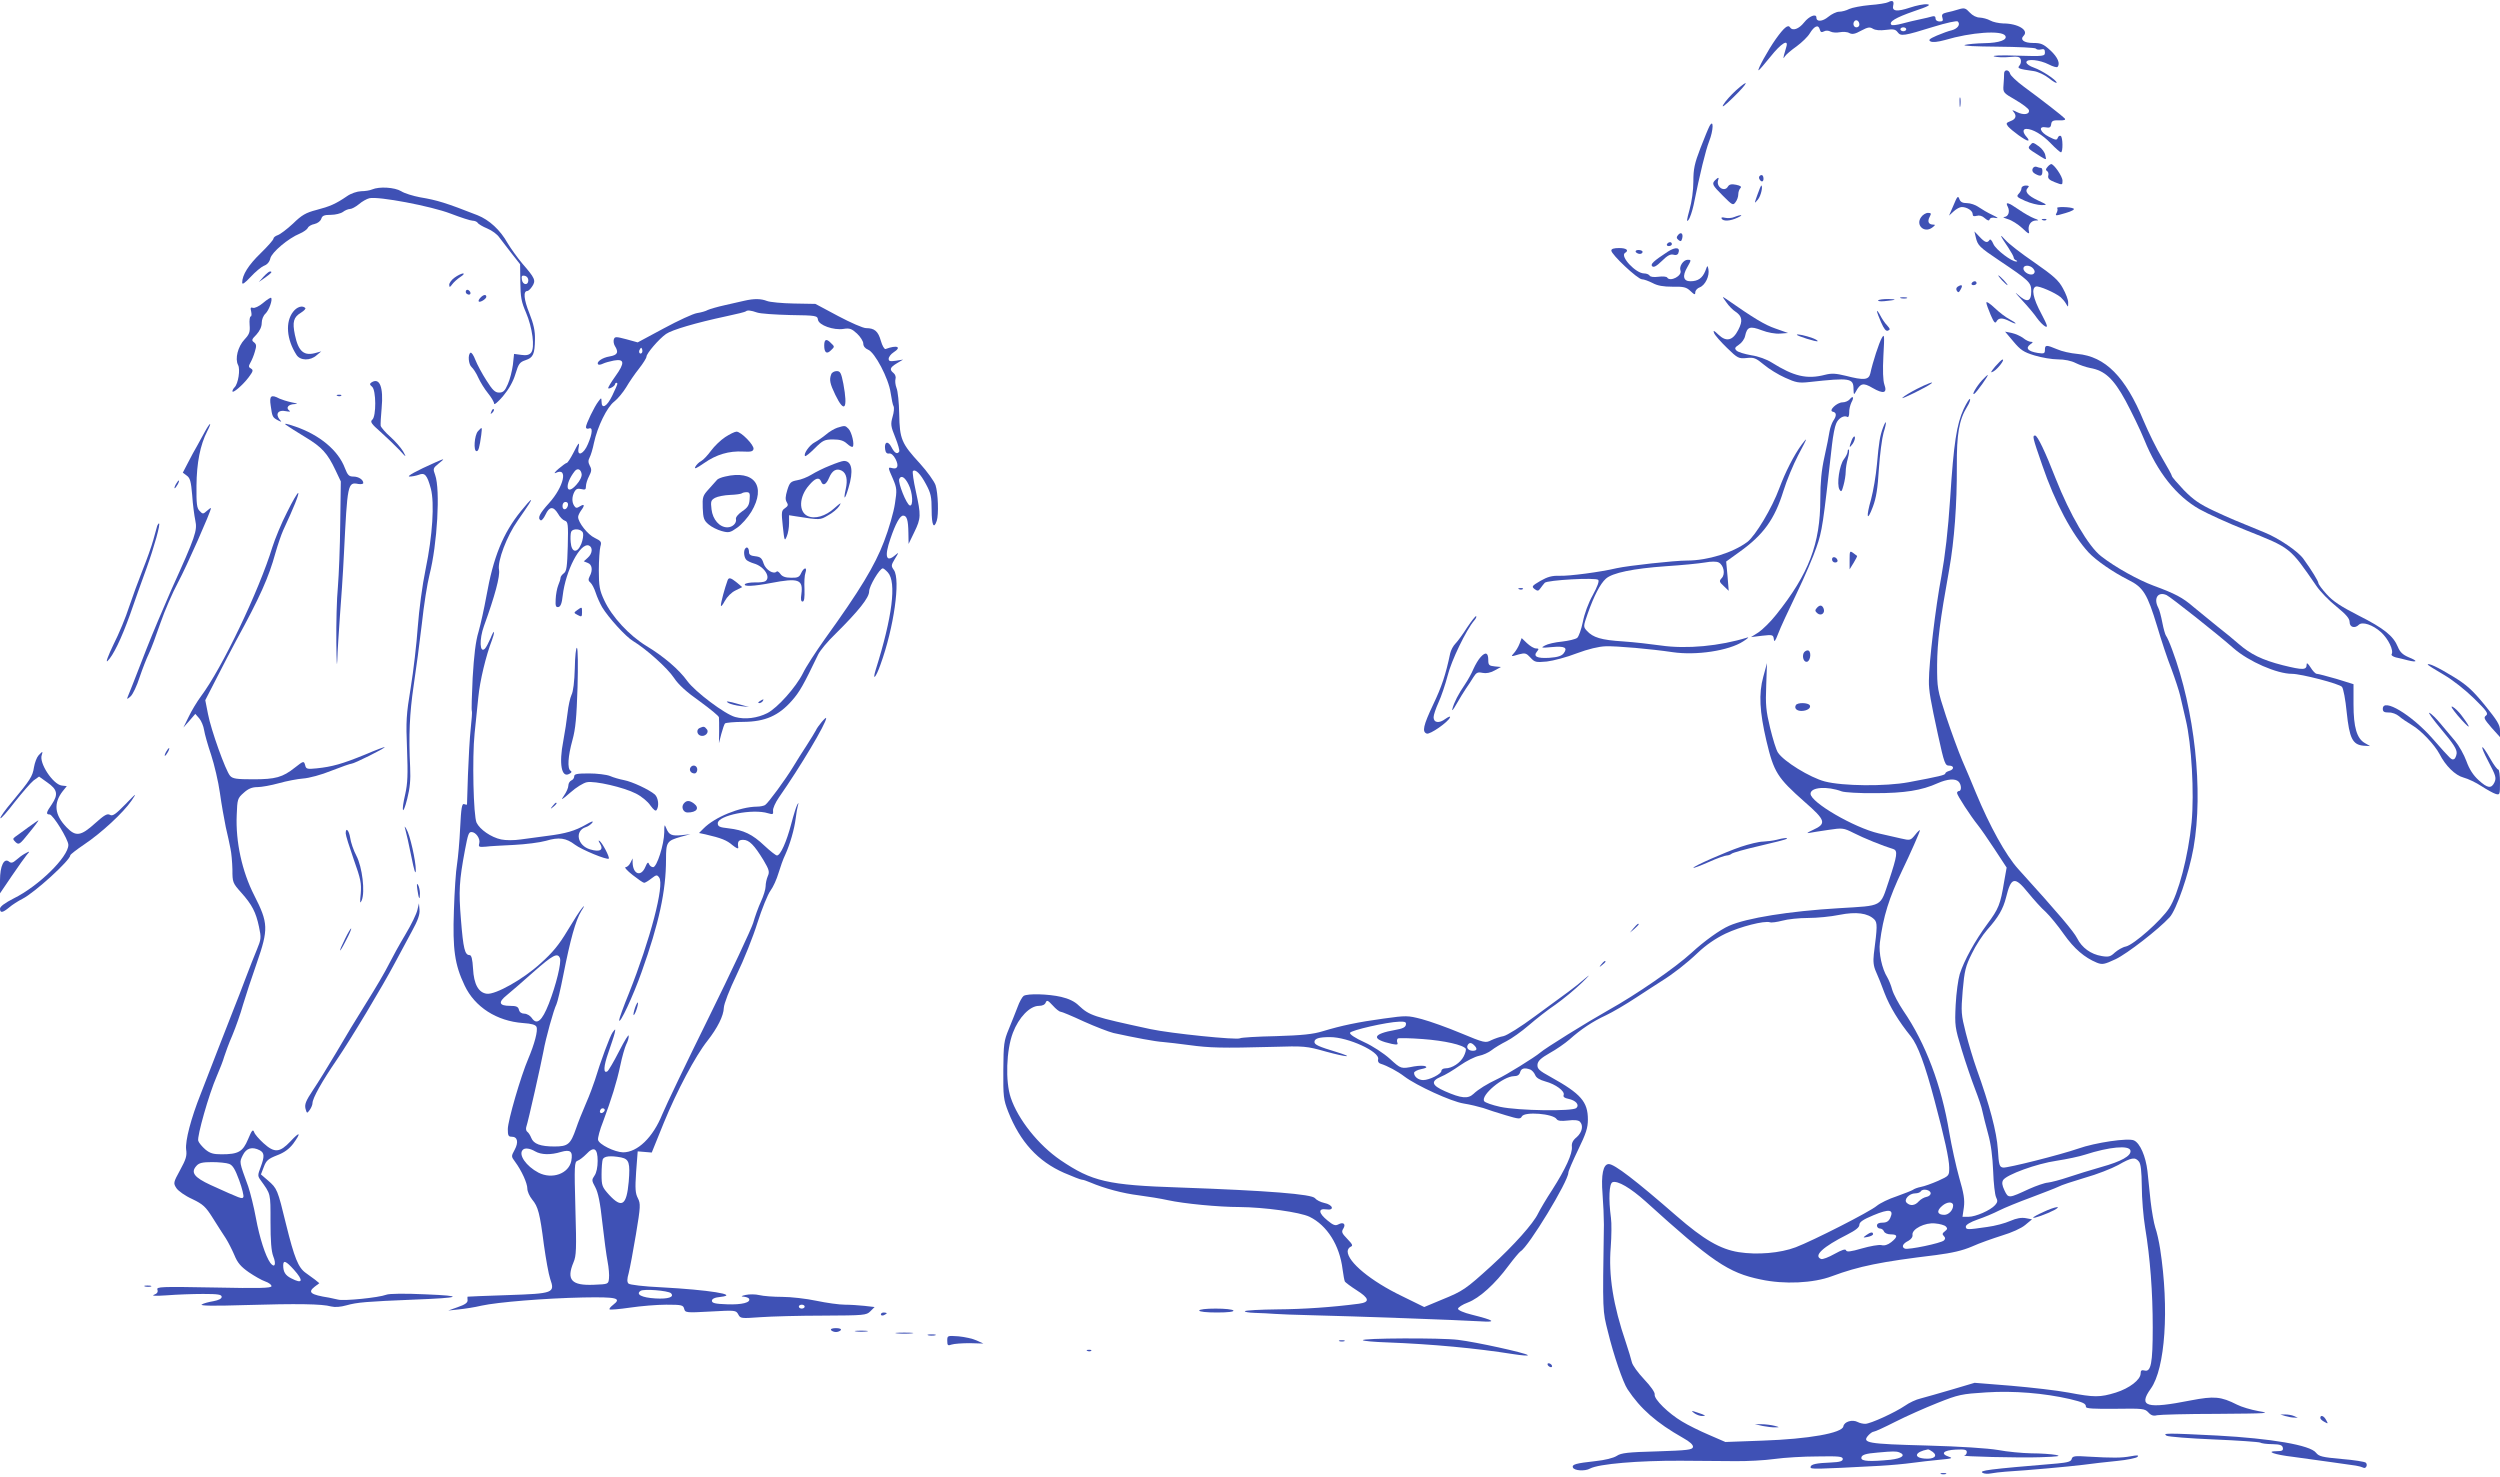 <?xml version="1.0" standalone="no"?>
<!DOCTYPE svg PUBLIC "-//W3C//DTD SVG 20010904//EN"
 "http://www.w3.org/TR/2001/REC-SVG-20010904/DTD/svg10.dtd">
<svg version="1.0" xmlns="http://www.w3.org/2000/svg"
 width="1280pt" height="756pt" viewBox="0 0 1280 756"
 preserveAspectRatio="xMidYMid meet">
<g transform="translate(0,756) scale(0.1,-0.1)"
fill="#3f51b5" stroke="none">
<path d="M9668 7549 c-9 -5 -52 -12 -95 -15 -43 -4 -90 -13 -105 -20 -15 -8
-38 -14 -52 -14 -13 0 -38 -12 -55 -26 -30 -25 -61 -27 -61 -4 0 22 -37 8 -63
-25 -27 -34 -59 -45 -72 -25 -10 16 -31 -1 -73 -60 -39 -55 -97 -160 -88 -160
3 0 30 32 61 70 54 68 94 93 81 50 -3 -11 -9 -30 -12 -42 -4 -19 -4 -20 5 -6
6 9 33 32 60 51 27 20 57 49 67 66 23 38 44 47 51 21 4 -15 9 -17 21 -11 10 6
24 5 35 -1 10 -5 31 -6 47 -3 16 3 38 2 48 -4 15 -8 29 -6 61 12 34 18 44 20
60 10 13 -8 37 -10 67 -6 38 5 49 3 60 -12 16 -22 32 -19 184 28 65 20 119 32
124 27 15 -15 -1 -37 -31 -45 -15 -3 -50 -16 -76 -27 -39 -17 -45 -23 -33 -30
11 -6 37 -3 74 7 134 40 291 51 309 22 13 -21 -31 -37 -106 -38 -42 -1 -87 -5
-101 -9 -15 -5 55 -8 167 -9 105 -1 194 -5 197 -10 3 -5 15 -7 26 -4 15 4 20
0 20 -15 0 -20 -4 -21 -142 -17 -82 3 -132 1 -118 -4 14 -4 49 -6 77 -3 43 4
54 2 59 -12 3 -9 1 -23 -6 -31 -13 -15 -6 -18 73 -29 21 -3 55 -19 77 -36 22
-18 40 -28 40 -23 -1 13 -76 63 -117 77 -21 7 -38 19 -38 27 0 20 68 13 115
-11 21 -11 40 -16 44 -13 16 16 2 50 -36 85 -36 33 -48 38 -89 38 -47 0 -68
17 -48 37 28 28 -29 63 -105 63 -23 1 -52 7 -66 15 -14 8 -38 14 -53 15 -17 0
-37 10 -52 26 -21 23 -28 25 -57 16 -18 -6 -46 -13 -61 -16 -22 -5 -27 -11
-22 -26 5 -16 2 -20 -14 -20 -12 0 -21 6 -21 16 0 10 -6 13 -17 10 -10 -3 -38
-10 -63 -15 -25 -5 -66 -15 -92 -22 -26 -7 -50 -10 -54 -6 -15 15 22 37 114
69 75 25 91 34 69 36 -16 2 -55 -6 -88 -17 -66 -22 -93 -19 -86 10 6 23 -3 30
-25 18z m-148 -115 c0 -8 -7 -14 -15 -14 -15 0 -21 21 -9 33 10 9 24 -2 24
-19z m240 -24 c0 -5 -7 -10 -15 -10 -8 0 -15 5 -15 10 0 6 7 10 15 10 8 0 15
-4 15 -10z"/>
<path d="M10261 7183 c0 -10 -1 -36 -3 -58 -3 -39 -2 -40 62 -77 36 -21 66
-44 68 -52 5 -22 -27 -27 -61 -10 -21 11 -28 12 -19 3 19 -21 14 -39 -14 -49
-23 -9 -24 -12 -13 -27 19 -22 89 -73 102 -73 6 0 3 8 -6 18 -21 23 -22 42 -2
42 32 0 82 -29 125 -74 24 -25 48 -46 52 -46 11 0 10 78 -1 84 -5 3 -12 -1
-15 -9 -5 -14 -11 -13 -46 5 -45 23 -56 55 -16 48 20 -4 26 0 28 16 2 17 10
21 41 20 27 -1 35 2 28 10 -11 12 -108 88 -210 163 -35 26 -66 55 -69 65 -6
23 -31 24 -31 1z"/>
<path d="M8888 7097 c-25 -23 -54 -55 -64 -72 -12 -20 5 -8 51 37 77 75 86
100 13 35z"/>
<path d="M10033 7035 c0 -22 2 -30 4 -17 2 12 2 30 0 40 -3 9 -5 -1 -4 -23z"/>
<path d="M8753 6915 c-6 -11 -27 -62 -47 -114 -30 -78 -36 -106 -36 -170 0
-45 -8 -104 -20 -146 -14 -51 -16 -65 -5 -51 8 10 19 44 26 75 33 164 62 282
80 328 22 56 24 117 2 78z"/>
<path d="M10393 6815 c-10 -11 -7 -16 12 -29 80 -51 73 -49 67 -21 -2 14 -17
34 -32 45 -33 23 -32 23 -47 5z"/>
<path d="M10483 6705 c-9 -10 -10 -16 -2 -21 6 -3 9 -14 6 -24 -3 -13 5 -22
34 -33 39 -15 39 -15 39 8 0 22 -44 85 -58 85 -4 -1 -13 -7 -19 -15z"/>
<path d="M10407 6696 c-4 -10 1 -20 13 -26 27 -15 36 -12 37 10 1 11 -2 20 -7
20 -5 0 -15 3 -23 6 -8 3 -17 -2 -20 -10z"/>
<path d="M9013 6662 c-8 -5 -9 -13 -3 -22 11 -17 23 -8 18 14 -2 9 -8 12 -15
8z"/>
<path d="M8782 6638 c-19 -19 -15 -26 39 -80 49 -49 52 -51 65 -33 8 10 14 28
14 40 0 12 5 26 11 32 7 7 1 12 -22 17 -24 5 -35 2 -42 -9 -17 -31 -62 -2 -50
33 6 15 0 15 -15 0z"/>
<path d="M8998 6563 c-17 -48 -17 -48 3 -24 15 18 27 71 16 71 -1 0 -10 -21
-19 -47z"/>
<path d="M10350 6596 c0 -8 -7 -21 -15 -29 -12 -13 -8 -17 35 -36 27 -12 64
-21 82 -21 32 0 32 1 -18 24 -53 25 -70 46 -51 65 8 8 5 11 -11 11 -12 0 -22
-6 -22 -14z"/>
<path d="M1905 6590 c-11 -5 -36 -9 -56 -9 -21 -1 -52 -11 -73 -26 -57 -39
-87 -52 -156 -70 -54 -14 -75 -26 -120 -70 -31 -29 -66 -55 -78 -59 -12 -4
-22 -12 -22 -18 0 -6 -30 -40 -66 -75 -62 -60 -94 -111 -94 -150 0 -12 13 -3
43 29 24 26 54 51 68 57 17 6 29 20 33 38 7 31 92 103 151 127 19 8 38 22 41
29 3 8 18 17 34 20 17 4 31 15 35 27 5 16 15 20 49 20 23 0 51 7 62 15 10 8
27 15 36 15 9 0 29 11 45 24 16 14 41 28 54 31 45 11 316 -40 417 -79 52 -20
102 -36 112 -36 10 0 22 -5 26 -11 3 -6 25 -19 49 -29 24 -10 51 -30 61 -45
11 -14 39 -51 63 -82 l44 -56 1 -91 c1 -77 5 -101 29 -156 33 -77 47 -181 26
-206 -9 -11 -24 -15 -50 -11 l-37 5 -6 -56 c-4 -30 -15 -75 -26 -99 -15 -35
-24 -43 -45 -43 -20 0 -33 12 -65 63 -22 34 -47 81 -56 104 -9 24 -20 40 -25
37 -15 -9 -10 -61 6 -74 8 -7 24 -31 34 -54 10 -22 32 -58 50 -80 17 -21 31
-45 31 -53 0 -8 20 9 45 38 30 36 52 74 64 114 16 53 22 61 52 71 39 13 47 31
48 107 1 43 -7 79 -29 134 -28 70 -32 113 -10 113 5 0 17 11 25 24 20 30 14
42 -51 117 -25 30 -59 77 -75 104 -38 68 -94 119 -154 143 -161 63 -205 77
-295 92 -36 7 -79 20 -96 31 -33 20 -112 25 -149 9z m800 -465 c0 -28 -29 -25
-33 3 -3 19 0 23 15 20 10 -2 18 -12 18 -23z"/>
<path d="M10002 6509 l-23 -53 24 22 c13 12 31 22 41 22 27 0 56 -19 56 -36 0
-11 6 -13 21 -9 13 4 28 0 41 -12 15 -13 22 -15 25 -6 3 8 15 11 31 7 17 -3
11 2 -16 15 -24 11 -56 30 -72 41 -15 11 -42 20 -59 20 -23 0 -34 6 -39 21 -7
19 -11 14 -30 -32z"/>
<path d="M10280 6501 c12 -24 3 -51 -19 -52 -9 0 0 -5 19 -11 19 -5 52 -26 74
-46 31 -30 38 -33 34 -16 -7 29 9 54 35 55 18 0 17 2 -8 11 -16 6 -52 26 -79
45 -55 38 -71 42 -56 14z"/>
<path d="M10533 6494 c3 -4 2 -14 -3 -24 -9 -16 -6 -16 45 -1 32 9 49 19 42
23 -14 9 -93 11 -84 2z"/>
<path d="M9836 6448 c-29 -40 15 -83 56 -54 17 13 19 16 6 16 -24 0 -31 16
-18 40 9 17 8 20 -9 20 -11 0 -27 -10 -35 -22z"/>
<path d="M8880 6449 c-13 -6 -35 -7 -48 -4 -15 4 -21 2 -17 -5 9 -14 44 -12
80 5 34 15 23 19 -15 4z"/>
<path d="M10458 6433 c7 -3 16 -2 19 1 4 3 -2 6 -13 5 -11 0 -14 -3 -6 -6z"/>
<path d="M8591 6356 c-8 -10 -8 -16 3 -25 11 -9 15 -7 19 9 6 25 -7 35 -22 16z"/>
<path d="M10116 6345 c10 -42 18 -50 119 -118 155 -104 165 -113 165 -158 0
-55 -22 -60 -68 -18 -20 19 -12 7 19 -26 31 -33 66 -75 78 -93 12 -17 31 -37
42 -43 16 -8 12 5 -20 66 -42 78 -52 129 -27 138 14 5 98 -31 127 -55 8 -7 21
-22 27 -33 11 -19 11 -19 11 5 1 14 -12 47 -27 74 -22 41 -48 64 -147 133 -66
45 -133 97 -148 115 -33 37 -27 22 15 -39 15 -23 28 -46 28 -51 0 -6 6 -13 13
-15 6 -3 7 -6 1 -6 -23 -2 -106 61 -118 90 -8 19 -16 27 -20 20 -11 -17 -23
-13 -51 17 l-26 27 7 -30z m294 -160 c9 -11 10 -19 3 -26 -14 -14 -53 6 -53
26 0 20 34 19 50 0z"/>
<path d="M8535 6310 c-3 -5 1 -10 9 -10 9 0 16 5 16 10 0 6 -4 10 -9 10 -6 0
-13 -4 -16 -10z"/>
<path d="M8250 6277 c0 -20 135 -147 157 -147 10 0 34 -9 54 -19 26 -14 55
-19 103 -19 56 1 70 -2 91 -22 21 -20 25 -21 25 -6 0 9 11 21 23 25 28 11 51
59 44 93 -4 21 -5 21 -16 -10 -15 -36 -37 -52 -76 -52 -36 0 -43 26 -16 72 21
37 21 38 2 38 -22 0 -45 -34 -37 -55 10 -27 -53 -60 -68 -36 -3 5 -23 7 -45 4
-23 -3 -41 -1 -45 6 -4 6 -16 11 -28 11 -43 0 -125 88 -98 105 22 13 8 25 -30
25 -27 0 -40 -4 -40 -13z"/>
<path d="M8540 6272 c-75 -49 -91 -65 -81 -75 8 -8 22 0 50 27 28 28 44 36 59
32 12 -4 22 -1 25 8 12 30 -14 33 -53 8z"/>
<path d="M8375 6270 c3 -5 13 -10 21 -10 8 0 14 5 14 10 0 6 -9 10 -21 10 -11
0 -17 -4 -14 -10z"/>
<path d="M1349 6143 l-24 -27 33 23 c32 23 39 31 24 31 -5 0 -19 -12 -33 -27z"/>
<path d="M2328 6139 c-16 -11 -28 -28 -28 -37 1 -15 3 -14 15 2 8 11 27 28 42
38 16 10 22 18 13 18 -8 -1 -27 -10 -42 -21z"/>
<path d="M10250 6125 c13 -14 26 -25 28 -25 3 0 -5 11 -18 25 -13 14 -26 25
-28 25 -3 0 5 -11 18 -25z"/>
<path d="M10095 6110 c-3 -5 1 -10 9 -10 9 0 16 5 16 10 0 6 -4 10 -9 10 -6 0
-13 -4 -16 -10z"/>
<path d="M10023 6092 c-7 -5 -9 -13 -4 -21 7 -11 11 -9 20 8 12 21 6 27 -16
13z"/>
<path d="M2386 6072 c-3 -6 -1 -14 5 -17 15 -10 25 3 12 16 -7 7 -13 7 -17 1z"/>
<path d="M2462 6038 c-19 -19 -14 -30 8 -18 11 6 20 15 20 20 0 14 -14 12 -28
-2z"/>
<path d="M1347 6009 c-21 -18 -44 -28 -52 -25 -12 4 -14 0 -9 -19 3 -14 2 -25
-2 -25 -5 0 -8 -19 -6 -43 3 -37 -1 -48 -26 -75 -34 -36 -50 -99 -33 -131 12
-22 1 -95 -18 -114 -6 -6 -11 -15 -11 -20 0 -14 53 31 83 71 23 31 25 37 12
45 -13 7 -13 12 -3 30 7 12 18 38 23 57 9 29 8 37 -4 47 -14 10 -13 15 12 40
17 19 27 40 27 59 0 18 8 38 19 48 18 17 38 72 29 81 -2 3 -21 -9 -41 -26z"/>
<path d="M8839 6012 c12 -18 34 -40 47 -48 34 -23 38 -47 14 -93 -28 -55 -61
-63 -101 -25 -24 23 -29 25 -23 9 4 -11 34 -45 66 -76 55 -54 61 -56 101 -52
37 4 47 0 88 -34 26 -22 75 -52 109 -67 55 -25 70 -28 124 -22 210 23 226 20
226 -37 1 -29 2 -30 12 -12 23 43 38 47 85 19 57 -33 77 -27 61 17 -7 20 -9
73 -5 148 6 105 5 114 -8 91 -14 -24 -47 -125 -59 -182 -8 -34 -33 -36 -126
-12 -50 12 -71 14 -106 5 -93 -24 -160 -8 -273 63 -25 16 -69 32 -104 37 -34
6 -68 16 -76 24 -11 11 -9 16 12 30 14 9 29 29 32 45 10 47 25 52 85 29 31
-12 70 -19 94 -17 l41 3 -65 23 c-55 19 -108 51 -253 152 -21 14 -21 14 2 -18z"/>
<path d="M9733 6033 c9 -2 23 -2 30 0 6 3 -1 5 -18 5 -16 0 -22 -2 -12 -5z"/>
<path d="M3810 6020 c-19 -4 -65 -15 -101 -23 -36 -8 -74 -19 -85 -24 -10 -6
-35 -13 -55 -16 -20 -3 -96 -38 -170 -78 l-134 -72 -58 16 c-53 14 -59 14 -64
0 -3 -9 -1 -24 5 -34 21 -33 14 -47 -27 -54 -38 -6 -70 -29 -58 -41 3 -3 14
-1 24 4 10 5 35 12 56 16 55 10 57 -12 8 -80 -23 -32 -39 -59 -37 -62 6 -5 34
11 35 21 1 8 11 10 12 2 0 -3 -11 -30 -26 -60 -27 -57 -55 -72 -55 -32 -1 22
-1 22 -16 2 -20 -25 -64 -116 -64 -132 0 -7 7 -10 15 -7 21 9 19 -24 -5 -80
-21 -51 -56 -66 -48 -21 7 37 1 31 -27 -25 -14 -27 -29 -50 -33 -50 -4 0 -23
-14 -42 -30 -20 -17 -26 -27 -14 -21 64 31 41 -71 -35 -155 -49 -54 -60 -77
-43 -88 5 -3 16 10 25 29 20 43 40 44 64 5 9 -17 25 -33 35 -36 16 -5 18 -17
15 -131 -3 -104 -6 -128 -20 -138 -9 -7 -17 -17 -17 -23 0 -6 -5 -23 -12 -39
-6 -15 -12 -47 -13 -71 -2 -35 1 -42 14 -40 11 2 18 19 22 58 15 129 90 273
134 257 21 -9 19 -41 -6 -63 l-20 -18 20 -8 c23 -8 27 -38 10 -69 -8 -16 -7
-23 4 -32 8 -7 20 -30 27 -52 7 -22 22 -55 33 -74 32 -53 121 -151 158 -173
68 -41 177 -139 210 -189 23 -35 65 -73 132 -120 53 -39 98 -75 98 -82 1 -7 1
-39 1 -72 l-1 -60 12 47 c7 25 15 50 19 54 5 4 47 8 95 8 111 1 180 32 247
108 40 45 60 81 135 237 9 19 48 67 88 105 120 119 173 186 173 218 0 27 54
118 70 118 4 0 15 -9 26 -21 45 -50 23 -227 -62 -497 -19 -62 0 -43 24 25 69
190 103 434 69 484 -15 21 -15 25 5 58 21 34 21 35 2 19 -47 -41 -57 -8 -25
84 26 77 49 118 65 118 19 0 26 -22 27 -88 l1 -57 29 60 c35 72 35 86 8 210
-12 53 -18 99 -15 103 13 12 39 -14 67 -67 25 -46 29 -65 29 -132 0 -77 11
-101 26 -56 11 32 7 142 -6 183 -7 20 -43 70 -80 111 -94 102 -104 125 -106
253 -1 58 -7 118 -14 134 -6 16 -8 36 -5 46 3 9 -1 23 -10 30 -22 18 -19 28
17 50 l32 19 -37 -6 c-30 -4 -37 -3 -37 10 0 9 11 24 25 33 44 28 18 39 -41
17 -6 -2 -17 17 -24 42 -14 49 -32 65 -76 65 -15 0 -79 28 -143 62 l-116 62
-110 2 c-60 1 -123 7 -138 13 -31 12 -65 13 -117 1z m66 -60 c16 -6 92 -11
169 -13 135 -2 140 -3 143 -24 4 -28 80 -55 131 -47 31 5 42 1 69 -24 18 -17
32 -40 32 -51 0 -13 9 -25 24 -31 35 -13 106 -148 116 -221 5 -32 11 -63 15
-69 4 -7 2 -31 -5 -54 -11 -39 -9 -49 14 -106 14 -35 23 -67 20 -72 -10 -16
-24 -8 -40 23 -18 35 -38 27 -32 -12 2 -16 9 -23 20 -21 11 2 23 -9 33 -28 18
-35 11 -54 -16 -47 -24 6 -24 6 3 -55 20 -47 21 -57 10 -127 -6 -42 -31 -129
-56 -194 -47 -123 -122 -248 -303 -499 -46 -65 -97 -143 -112 -175 -36 -72
-130 -177 -182 -204 -51 -26 -115 -34 -165 -20 -52 14 -205 129 -245 184 -42
59 -122 127 -210 180 -88 54 -176 149 -215 233 -24 51 -28 72 -28 154 0 52 4
107 8 122 7 23 4 28 -29 44 -35 16 -85 79 -85 107 0 7 7 22 15 33 20 27 18 36
-5 22 -17 -11 -22 -10 -30 2 -13 20 -12 47 1 72 8 15 17 18 35 14 20 -5 24 -3
24 14 0 12 7 35 16 52 13 25 14 35 4 53 -9 17 -9 28 -1 43 6 11 16 44 22 74
18 84 67 184 104 212 18 14 45 47 61 73 15 26 45 70 66 96 21 27 38 54 38 61
0 16 63 90 100 116 30 21 151 57 310 91 52 11 97 22 99 25 7 7 26 5 57 -6z
m-590 -207 c-10 -10 -19 5 -10 18 6 11 8 11 12 0 2 -7 1 -15 -2 -18z m-308
-620 c2 -13 -9 -35 -27 -55 -54 -61 -62 2 -8 70 14 17 31 10 35 -15z m1674
-54 c21 -40 25 -113 6 -107 -17 6 -61 116 -54 135 9 22 29 11 48 -28z m-1744
-106 c-5 -25 -28 -28 -28 -4 0 12 6 21 16 21 9 0 14 -7 12 -17z m77 -142 c3
-11 -1 -36 -9 -56 -21 -50 -50 -45 -54 9 -2 21 -1 44 2 52 8 21 54 17 61 -5z"/>
<path d="M4220 5791 c0 -37 13 -46 34 -25 20 19 20 19 0 38 -23 24 -34 19 -34
-13z"/>
<path d="M4256 5644 c-11 -28 -7 -48 21 -106 47 -97 65 -72 41 57 -11 56 -16
65 -34 65 -12 0 -25 -7 -28 -16z"/>
<path d="M4287 5370 c-15 -5 -41 -20 -58 -35 -17 -14 -43 -32 -58 -40 -26 -13
-59 -60 -49 -70 3 -3 25 15 50 40 41 41 50 45 94 45 35 0 54 -6 71 -22 13 -12
26 -19 29 -15 10 10 -5 75 -22 92 -17 17 -18 17 -57 5z"/>
<path d="M3713 5322 c-23 -15 -56 -47 -72 -69 -17 -23 -39 -47 -50 -53 -12 -6
-25 -19 -31 -30 -7 -14 6 -8 45 19 63 44 127 63 200 59 39 -2 50 0 53 13 4 20
-64 89 -87 89 -9 0 -35 -13 -58 -28z"/>
<path d="M4249 5176 c-31 -12 -73 -33 -94 -46 -21 -13 -54 -26 -74 -29 -32 -6
-38 -11 -50 -50 -10 -33 -11 -49 -3 -62 9 -14 7 -20 -9 -31 -18 -12 -19 -19
-11 -93 8 -74 9 -78 20 -52 7 16 12 46 12 69 l0 40 38 -6 c121 -19 120 -19
161 5 23 12 49 34 58 48 13 21 8 18 -25 -11 -45 -41 -100 -57 -137 -40 -47 22
-44 99 7 157 32 38 52 44 62 20 9 -25 26 -17 41 19 16 38 38 50 65 36 24 -13
31 -46 20 -95 -13 -59 -4 -55 14 6 27 88 18 139 -23 139 -9 0 -41 -11 -72 -24z"/>
<path d="M3712 5120 c-19 -4 -37 -12 -40 -16 -4 -5 -23 -26 -42 -47 -32 -35
-34 -41 -32 -98 2 -52 6 -64 30 -84 15 -13 45 -28 67 -34 36 -10 44 -8 79 17
22 15 55 52 73 82 78 131 15 216 -135 180z m126 -117 c-2 -30 -10 -42 -38 -61
-19 -13 -34 -30 -32 -39 5 -21 -17 -43 -44 -43 -40 0 -75 40 -81 92 -5 41 -3
47 18 59 13 7 48 14 77 15 30 1 56 5 60 8 3 3 14 6 24 6 16 0 19 -6 16 -37z"/>
<path d="M3817 4753 c-12 -11 -8 -50 6 -61 6 -5 23 -13 37 -17 53 -15 89 -72
58 -91 -6 -4 -31 -7 -55 -6 -23 0 -45 -4 -49 -9 -8 -13 44 -11 133 6 142 27
166 19 156 -57 -4 -26 -2 -38 6 -38 9 0 11 19 10 63 -2 34 0 72 5 85 10 30 -8
28 -22 -2 -9 -21 -18 -25 -52 -24 -28 0 -45 6 -54 19 -7 10 -16 16 -19 13 -16
-17 -56 8 -67 40 -9 29 -17 35 -43 38 -22 2 -32 8 -32 20 0 20 -9 31 -18 21z"/>
<path d="M3725 4588 c-14 -38 -35 -115 -34 -128 0 -8 9 2 20 23 12 22 34 44
55 54 l34 17 -27 23 c-32 26 -42 28 -48 11z"/>
<path d="M3890 3970 c-9 -6 -10 -10 -3 -10 6 0 15 5 18 10 8 12 4 12 -15 0z"/>
<path d="M3731 3960 c9 -5 36 -12 60 -15 l44 -5 -50 14 c-58 17 -77 19 -54 6z"/>
<path d="M9616 6022 c-2 -4 12 -6 32 -4 62 6 69 10 20 11 -26 0 -49 -3 -52 -7z"/>
<path d="M10170 6011 c0 -7 10 -35 22 -63 17 -39 23 -46 30 -34 11 20 31 20
68 1 17 -9 30 -13 30 -11 0 3 -15 13 -32 22 -18 9 -52 35 -75 57 -24 23 -43
35 -43 28z"/>
<path d="M1501 5964 c-41 -52 -34 -142 17 -221 19 -30 71 -31 103 -2 l24 20
-25 -7 c-63 -19 -92 5 -110 91 -14 67 -7 91 31 114 16 10 26 21 22 24 -14 15
-43 6 -62 -19z"/>
<path d="M9610 5967 c0 -5 9 -30 21 -57 15 -34 25 -47 35 -43 13 5 12 9 -4 27
-11 11 -27 35 -35 51 -9 17 -16 26 -17 22z"/>
<path d="M10309 5811 c36 -43 52 -54 108 -71 36 -11 90 -20 119 -20 34 0 69
-7 92 -19 20 -10 53 -21 73 -25 75 -13 120 -54 182 -168 31 -58 75 -148 96
-200 67 -166 164 -288 282 -355 41 -23 148 -72 239 -108 230 -92 222 -85 360
-285 19 -28 65 -76 103 -106 50 -41 67 -61 67 -79 0 -27 27 -34 47 -14 18 18
72 0 114 -38 37 -34 66 -93 54 -113 -3 -5 7 -12 22 -16 15 -3 43 -10 62 -15
49 -12 51 -3 3 16 -30 13 -44 26 -55 53 -23 56 -71 95 -202 161 -90 46 -131
73 -162 108 -24 26 -43 52 -43 58 0 9 -34 65 -76 123 -27 39 -128 107 -200
136 -147 60 -172 70 -260 111 -72 34 -104 56 -153 106 -33 35 -61 67 -61 72 0
5 -23 46 -50 92 -28 46 -70 132 -95 191 -93 225 -196 329 -339 342 -34 3 -80
13 -104 24 -55 23 -62 23 -62 -3 0 -19 -4 -21 -37 -16 -49 8 -64 24 -39 43 16
11 17 14 4 14 -8 0 -26 8 -39 19 -13 10 -40 22 -58 26 l-35 7 43 -51z"/>
<path d="M9200 5846 c0 -6 102 -38 106 -33 3 2 -8 9 -23 15 -35 13 -83 24 -83
18z"/>
<path d="M10215 5683 c-24 -29 -26 -34 -9 -25 22 12 61 63 47 61 -5 0 -21 -17
-38 -36z"/>
<path d="M10148 5613 c-29 -32 -56 -79 -39 -69 11 7 75 96 68 96 -2 0 -15 -12
-29 -27z"/>
<path d="M1902 5602 c-10 -7 -10 -11 3 -22 21 -17 22 -152 1 -169 -12 -10 -5
-21 42 -62 31 -28 74 -69 96 -92 37 -41 38 -41 20 -8 -11 18 -40 52 -66 75
-25 22 -47 48 -49 56 -1 8 1 49 5 90 10 108 -10 159 -52 132z"/>
<path d="M9815 5569 c-33 -17 -67 -37 -75 -46 -11 -12 129 57 149 74 15 12
-23 -2 -74 -28z"/>
<path d="M1728 5533 c7 -3 16 -2 19 1 4 3 -2 6 -13 5 -11 0 -14 -3 -6 -6z"/>
<path d="M1386 5483 c8 -57 9 -60 37 -75 20 -10 21 -10 8 5 -22 28 -6 50 31
42 22 -4 28 -3 19 3 -19 14 -5 32 27 33 20 1 16 3 -15 9 -23 5 -51 14 -62 19
-43 23 -53 15 -45 -36z"/>
<path d="M9470 5515 c-7 -8 -23 -15 -36 -15 -29 0 -74 -43 -50 -48 20 -4 20
-21 2 -47 -7 -11 -16 -36 -19 -55 -3 -19 -14 -78 -26 -130 -15 -67 -21 -131
-21 -216 0 -228 -59 -382 -225 -590 -29 -37 -71 -78 -92 -92 l-38 -24 57 7
c54 6 57 5 60 -17 2 -18 7 -12 22 27 10 28 53 120 94 205 41 85 87 192 102
237 30 85 34 117 80 527 5 44 14 92 21 107 11 28 41 45 58 34 5 -3 9 7 9 23
-1 15 5 38 11 51 15 27 9 38 -9 16z"/>
<path d="M10054 5466 c-36 -79 -51 -174 -69 -456 -11 -167 -26 -294 -45 -400
-30 -158 -64 -445 -64 -535 -1 -51 9 -104 46 -275 33 -151 37 -160 58 -160 26
0 26 -20 0 -27 -11 -3 -20 -9 -20 -13 0 -8 -28 -15 -188 -45 -119 -22 -337
-20 -429 4 -76 20 -211 103 -240 148 -9 13 -26 69 -40 126 -21 87 -24 119 -20
217 l4 115 -19 -70 c-24 -87 -19 -178 16 -328 38 -161 56 -189 195 -312 109
-95 114 -112 44 -144 -27 -12 -36 -19 -22 -16 15 3 60 10 101 16 72 11 77 10
129 -16 48 -25 152 -67 202 -82 25 -8 21 -33 -22 -163 -46 -136 -27 -126 -256
-140 -253 -15 -472 -50 -562 -90 -46 -20 -127 -78 -192 -138 -84 -77 -284
-215 -426 -294 -110 -62 -326 -196 -350 -218 -24 -21 -176 -116 -219 -135 -51
-24 -97 -52 -122 -76 -28 -26 -62 -23 -146 14 -68 30 -74 51 -21 74 21 8 64
34 98 58 33 23 77 45 97 49 21 4 50 17 65 29 15 12 50 33 76 46 26 13 78 50
115 82 37 32 98 80 137 106 38 27 99 77 135 112 36 35 45 46 20 25 -25 -22
-65 -54 -90 -72 -25 -18 -102 -75 -172 -126 -71 -53 -142 -97 -160 -101 -18
-3 -46 -13 -63 -21 -29 -15 -35 -14 -155 36 -69 29 -159 61 -200 72 -73 19
-79 19 -195 3 -132 -18 -217 -36 -313 -65 -48 -15 -105 -21 -238 -25 -97 -2
-180 -7 -185 -11 -16 -10 -357 25 -459 47 -296 64 -311 69 -367 121 -20 20
-51 35 -90 44 -65 15 -171 18 -192 5 -7 -5 -22 -31 -31 -57 -10 -27 -31 -78
-45 -113 -25 -60 -27 -76 -28 -210 -1 -135 1 -151 25 -213 61 -154 152 -254
286 -313 44 -19 85 -35 91 -35 6 0 25 -6 43 -14 73 -31 167 -56 248 -66 47 -6
114 -17 150 -25 82 -18 261 -35 365 -35 128 -1 310 -26 360 -50 90 -44 154
-146 169 -269 4 -29 9 -58 12 -63 4 -5 30 -25 60 -44 66 -42 69 -61 12 -69
-138 -18 -282 -28 -420 -29 -86 -1 -160 -5 -164 -9 -4 -4 19 -8 52 -9 32 -1
77 -3 99 -5 22 -2 108 -5 190 -7 215 -5 766 -25 860 -31 91 -6 80 4 -40 34
-41 10 -70 23 -70 30 0 7 23 22 50 32 59 22 140 95 209 189 27 36 54 68 61 73
41 23 245 359 245 403 0 8 23 61 50 117 41 84 50 113 50 155 0 91 -36 132
-189 217 -62 34 -71 43 -69 65 2 18 18 33 62 58 33 18 79 50 102 70 58 52 118
92 187 124 32 15 102 56 155 91 53 35 111 72 128 83 61 38 128 90 188 147 40
38 89 72 141 97 76 36 198 67 227 58 7 -3 36 1 63 8 28 8 87 14 132 14 46 0
118 7 161 16 86 17 145 9 178 -23 17 -17 16 -38 -2 -178 -4 -37 -2 -61 11 -90
10 -22 30 -71 44 -110 27 -70 72 -144 135 -222 35 -44 72 -143 121 -328 50
-187 75 -300 75 -343 0 -42 0 -42 -57 -68 -32 -14 -71 -28 -88 -31 -16 -3 -35
-10 -41 -15 -6 -4 -44 -19 -83 -33 -40 -13 -85 -35 -102 -49 -35 -30 -326
-178 -415 -212 -79 -30 -197 -40 -292 -25 -94 15 -179 64 -319 186 -209 182
-317 265 -346 265 -29 0 -40 -55 -32 -153 4 -51 7 -121 7 -157 -7 -453 -7
-439 21 -550 28 -116 77 -259 100 -293 66 -100 148 -172 284 -249 36 -20 53
-36 51 -47 -3 -14 -28 -17 -183 -22 -150 -4 -185 -8 -207 -23 -17 -11 -61 -22
-110 -27 -100 -11 -120 -17 -115 -32 5 -17 62 -21 88 -6 45 24 248 41 464 40
88 -1 212 -2 275 -2 63 -1 156 4 205 11 50 7 149 13 220 13 110 2 130 0 130
-13 0 -11 -14 -16 -60 -18 -76 -3 -105 -9 -105 -24 0 -11 17 -11 355 7 55 3
129 10 165 15 36 5 99 12 140 16 65 6 71 8 47 16 -44 15 -26 33 36 36 46 2 57
0 57 -13 0 -8 -6 -16 -12 -17 -32 -5 284 -13 389 -9 93 3 109 6 78 12 -22 4
-78 8 -125 8 -47 1 -123 8 -170 17 -54 9 -188 18 -367 23 -302 8 -332 13 -297
52 10 11 22 19 28 19 6 0 56 23 111 51 55 28 152 71 215 96 108 43 123 46 250
54 141 9 296 -4 427 -34 70 -17 83 -23 83 -40 0 -9 39 -11 150 -10 141 2 151
1 169 -18 14 -16 27 -20 45 -15 14 3 153 7 308 7 262 2 278 3 212 14 -39 7
-89 22 -110 33 -83 42 -117 45 -237 22 -227 -45 -271 -32 -205 60 74 103 95
409 48 715 -6 39 -17 88 -25 110 -7 22 -18 83 -24 135 -5 52 -13 121 -16 154
-9 76 -38 143 -69 157 -29 14 -199 -11 -286 -42 -89 -31 -362 -100 -384 -97
-19 3 -22 12 -27 93 -6 90 -42 226 -109 413 -16 45 -41 128 -55 183 -24 95
-25 107 -16 217 9 103 15 126 47 190 19 40 55 95 78 121 58 65 82 107 97 166
26 106 44 110 114 23 28 -34 67 -78 89 -97 21 -20 63 -71 93 -114 53 -75 106
-120 169 -146 28 -11 38 -9 96 18 59 28 219 152 276 214 35 37 100 226 123
357 51 291 6 705 -110 1015 -12 33 -26 64 -31 70 -4 5 -13 36 -19 68 -6 31
-15 66 -21 76 -25 48 -1 84 43 64 21 -10 259 -198 344 -273 77 -67 221 -130
298 -130 46 0 244 -51 256 -67 7 -8 18 -66 24 -129 14 -134 30 -167 86 -172
l34 -2 -26 15 c-42 23 -59 81 -59 199 l0 103 -87 27 c-49 14 -94 26 -101 26
-7 0 -21 15 -32 33 -13 20 -20 26 -20 15 0 -29 -17 -30 -122 -4 -106 27 -165
56 -227 110 -20 18 -70 59 -111 91 -41 33 -95 77 -120 98 -54 47 -94 68 -203
108 -80 30 -196 94 -269 151 -65 50 -160 213 -233 398 -52 134 -93 220 -105
220 -15 0 -14 -7 36 -151 65 -191 153 -356 238 -448 39 -41 122 -99 203 -140
77 -38 97 -71 148 -239 20 -68 52 -165 72 -215 19 -51 39 -112 45 -137 6 -25
19 -81 29 -125 30 -125 44 -375 30 -525 -17 -173 -68 -369 -115 -440 -41 -63
-180 -186 -221 -196 -17 -3 -42 -18 -57 -31 -22 -21 -32 -24 -67 -18 -56 9
-102 43 -126 91 -18 35 -90 121 -302 355 -64 71 -146 220 -216 389 -19 47 -51
122 -71 168 -19 45 -56 146 -82 224 -45 138 -46 144 -46 264 1 118 14 223 62
489 26 146 40 335 39 526 -1 166 11 239 53 307 11 18 18 36 14 39 -3 3 -17
-20 -32 -51z m-26 -1908 c15 -15 16 -48 2 -48 -5 0 -10 -5 -10 -10 0 -12 70
-119 107 -165 13 -16 52 -72 86 -124 l61 -93 -13 -73 c-19 -116 -28 -138 -86
-216 -63 -85 -119 -187 -141 -256 -8 -26 -18 -97 -21 -158 -5 -106 -4 -115 31
-230 20 -66 51 -156 68 -200 17 -44 35 -96 38 -115 4 -19 17 -71 29 -115 15
-53 23 -118 26 -192 2 -61 9 -121 15 -133 9 -18 8 -25 -5 -40 -24 -27 -100
-60 -136 -60 l-31 0 7 48 c5 39 0 71 -24 153 -16 57 -39 162 -51 232 -39 238
-121 456 -235 622 -24 36 -50 84 -57 108 -6 23 -18 51 -25 63 -27 43 -45 125
-38 178 17 134 47 229 115 371 42 87 90 196 90 204 -1 3 -12 -7 -25 -24 -23
-28 -25 -29 -72 -18 -26 6 -78 18 -114 26 -125 29 -349 159 -349 203 0 34 85
40 160 12 14 -5 90 -10 170 -9 152 0 239 14 321 51 50 22 90 25 107 8z m-4598
-1178 c6 0 59 -22 119 -50 60 -27 128 -53 152 -59 110 -24 216 -44 253 -46 23
-2 84 -9 136 -16 103 -14 166 -16 425 -9 163 5 174 4 273 -24 109 -30 152 -32
54 -2 -89 27 -112 37 -112 51 0 18 23 25 80 25 92 0 256 -75 246 -113 -3 -11
2 -20 12 -23 35 -11 88 -39 123 -66 61 -46 239 -128 303 -138 32 -5 77 -16
100 -23 22 -8 74 -25 115 -37 67 -20 75 -21 83 -6 14 26 161 14 178 -14 6 -9
23 -11 58 -7 31 4 53 2 61 -6 19 -19 12 -54 -16 -79 -20 -16 -27 -31 -25 -49
4 -35 -33 -115 -100 -220 -31 -47 -63 -102 -73 -122 -24 -51 -124 -163 -240
-269 -131 -119 -144 -128 -252 -172 l-91 -38 -114 56 c-160 77 -278 175 -278
229 0 10 7 20 16 24 12 5 9 12 -18 40 -28 29 -31 36 -20 53 14 23 0 35 -26 21
-15 -8 -26 -4 -55 20 -47 38 -49 63 -7 57 45 -7 35 24 -10 33 -19 4 -40 15
-47 24 -15 21 -241 39 -693 55 -370 12 -449 31 -610 140 -113 77 -218 209
-255 320 -28 83 -23 243 11 332 30 79 87 138 133 138 18 0 31 6 35 17 6 14 11
12 36 -15 16 -18 34 -32 40 -32z m1768 -67 c-2 -13 -18 -20 -53 -26 -120 -21
-127 -48 -18 -72 27 -5 32 -4 27 8 -3 8 -1 17 3 20 5 3 63 2 128 -3 110 -8
208 -30 220 -50 2 -4 -2 -22 -11 -39 -17 -33 -59 -61 -94 -61 -11 0 -20 -6
-20 -13 0 -16 -62 -47 -93 -47 -25 0 -47 17 -47 37 0 6 16 15 36 19 25 5 32 9
23 14 -8 5 -34 4 -59 0 -67 -13 -66 -14 -124 39 -31 28 -89 66 -131 85 -46 21
-75 40 -73 48 5 13 188 55 251 57 32 1 38 -2 35 -16z m350 -105 c17 -17 15
-28 -7 -28 -22 0 -35 15 -26 30 8 13 18 13 33 -2z m287 -124 c9 -4 20 -16 25
-28 5 -14 23 -25 52 -33 53 -14 101 -50 94 -69 -4 -10 4 -16 24 -20 38 -8 58
-30 41 -47 -19 -18 -297 -14 -390 6 -41 9 -78 22 -82 29 -19 30 97 127 152
128 18 0 28 6 32 20 5 20 22 25 52 14z m3073 -415 c5 -27 -48 -56 -149 -84
-52 -15 -128 -38 -169 -52 -41 -14 -88 -26 -105 -28 -16 -1 -59 -16 -95 -32
-106 -49 -107 -50 -127 -8 -13 27 -14 41 -7 53 18 28 171 84 274 99 52 8 118
22 145 31 124 40 227 50 233 21z m43 -56 c10 -11 14 -49 15 -127 0 -61 8 -156
17 -211 26 -157 39 -330 39 -512 0 -183 -9 -229 -42 -220 -15 4 -20 0 -20 -15
0 -32 -57 -76 -127 -98 -81 -25 -110 -25 -242 0 -58 11 -190 26 -294 35 l-187
15 -118 -35 c-64 -19 -136 -39 -158 -45 -23 -5 -59 -22 -80 -37 -53 -36 -178
-93 -204 -93 -12 0 -29 4 -38 9 -28 15 -70 2 -74 -22 -5 -34 -177 -65 -414
-73 l-190 -7 -83 36 c-45 19 -108 50 -139 69 -69 41 -144 114 -140 138 2 11
-20 42 -54 78 -31 33 -60 72 -63 88 -4 16 -17 61 -30 99 -66 193 -90 346 -78
490 4 55 5 123 1 150 -13 98 -9 175 8 182 26 10 93 -30 169 -98 341 -309 424
-366 590 -400 120 -26 270 -19 365 17 137 51 250 74 532 108 84 11 136 23 185
44 37 17 106 41 153 56 50 15 99 37 119 54 l35 29 -32 6 c-22 4 -47 0 -79 -14
-27 -12 -79 -26 -118 -31 -103 -15 -110 -15 -110 2 0 9 23 23 60 36 33 11 83
32 110 46 28 14 101 44 164 67 63 24 126 48 140 55 14 8 76 28 136 46 61 17
137 47 170 65 68 39 87 42 106 18z m-1066 -163 c0 -8 -10 -16 -21 -18 -12 -2
-30 -12 -40 -23 -19 -22 -44 -25 -62 -7 -16 16 13 48 44 48 13 0 26 5 29 11
10 15 50 7 50 -11z m115 -62 c0 -24 -23 -48 -45 -48 -36 0 -42 20 -11 46 25
22 56 23 56 2z m-322 -64 c-8 -17 -19 -24 -40 -24 -18 0 -28 -5 -28 -15 0 -8
7 -15 15 -15 9 0 18 -7 21 -15 4 -9 19 -15 35 -15 36 0 37 -12 2 -40 -18 -14
-35 -19 -50 -15 -13 3 -58 -5 -100 -17 -58 -17 -78 -19 -81 -10 -3 9 -21 3
-59 -18 -30 -17 -61 -29 -69 -26 -41 16 9 62 134 125 43 22 62 37 62 50 0 14
19 27 72 49 81 34 106 30 86 -14z m285 -44 c9 -9 8 -14 -5 -24 -13 -10 -15
-15 -6 -24 9 -9 9 -15 1 -23 -14 -14 -182 -49 -200 -42 -19 8 -11 26 18 40 14
8 23 20 21 31 -4 29 64 64 116 58 24 -2 49 -9 55 -16z m-67 -1154 c27 -21 6
-38 -42 -34 -60 5 -49 35 17 47 3 1 14 -5 25 -13z m-172 -2 c36 -14 15 -31
-45 -38 -104 -10 -149 -8 -149 9 0 16 21 23 85 28 77 7 93 7 109 1z"/>
<path d="M10463 1355 c-29 -13 -53 -26 -53 -29 0 -7 71 19 107 38 46 25 3 18
-54 -9z"/>
<path d="M8674 325 c11 -8 29 -15 40 -15 25 0 19 4 -24 18 -32 11 -33 10 -16
-3z"/>
<path d="M9025 259 c22 -4 51 -8 65 -7 23 0 22 1 -5 8 -16 4 -46 8 -65 8 l-35
0 40 -9z"/>
<path d="M9555 1236 c-18 -13 -18 -14 8 -9 15 3 27 9 27 14 0 13 -13 11 -35
-5z"/>
<path d="M2516 5453 c-6 -14 -5 -15 5 -6 7 7 10 15 7 18 -3 3 -9 -2 -12 -12z"/>
<path d="M1465 5384 c11 -8 55 -36 98 -62 85 -51 114 -83 155 -170 l27 -57 -3
-215 c-1 -118 -7 -264 -12 -325 -6 -60 -9 -189 -8 -285 1 -96 3 -137 5 -90 1
47 8 146 13 220 6 74 16 221 21 325 18 359 19 368 74 357 14 -2 25 0 25 5 0
17 -24 33 -51 33 -22 0 -29 7 -43 43 -34 91 -129 170 -254 213 -46 16 -61 18
-47 8z"/>
<path d="M9642 5373 c-17 -44 -22 -78 -32 -190 -5 -57 -19 -138 -30 -179 -27
-94 -21 -119 9 -39 17 45 25 94 31 195 5 74 16 157 24 185 17 53 15 73 -2 28z"/>
<path d="M1048 5348 c-13 -24 -31 -56 -40 -73 -10 -16 -30 -54 -45 -83 l-27
-52 20 -15 c17 -12 22 -29 28 -100 3 -48 11 -106 16 -130 11 -51 2 -79 -123
-355 -40 -91 -97 -226 -126 -300 -29 -74 -61 -157 -72 -185 -11 -27 -23 -57
-26 -65 -5 -11 0 -10 15 4 12 10 33 55 47 99 15 44 36 98 47 120 11 22 37 92
59 156 22 64 63 158 91 210 43 80 168 362 168 379 0 3 -9 -3 -20 -13 -20 -18
-22 -18 -38 -1 -14 14 -17 35 -16 129 1 117 19 209 55 279 27 52 15 48 -13 -4z"/>
<path d="M2447 5352 c-18 -20 -24 -102 -7 -102 10 0 15 18 24 83 5 43 5 43
-17 19z"/>
<path d="M9481 5307 c-15 -39 -14 -45 5 -19 8 12 13 28 11 35 -3 6 -10 -1 -16
-16z"/>
<path d="M9224 5283 c-40 -55 -83 -140 -114 -223 -37 -101 -122 -243 -164
-275 -74 -55 -203 -95 -308 -95 -65 0 -300 -26 -360 -39 -84 -20 -244 -41
-293 -39 -39 1 -61 -5 -98 -26 -44 -26 -46 -29 -30 -42 15 -11 20 -11 30 4 7
9 16 22 22 28 12 14 261 28 274 15 6 -6 -4 -34 -28 -78 -23 -41 -43 -96 -51
-138 -8 -38 -21 -75 -29 -81 -9 -7 -44 -15 -78 -19 -34 -3 -73 -12 -87 -20
-23 -12 -19 -13 36 -8 66 6 82 -3 60 -32 -10 -13 -30 -20 -73 -23 -64 -4 -85
7 -63 33 10 12 9 15 -6 15 -10 0 -30 12 -46 27 l-27 26 -11 -29 c-6 -16 -19
-37 -27 -46 -19 -21 -18 -21 25 -8 30 8 37 6 58 -17 22 -24 28 -25 84 -20 33
4 102 22 153 42 59 22 113 35 148 36 56 2 235 -14 342 -30 121 -18 288 7 362
55 22 14 32 23 22 20 -142 -44 -311 -60 -443 -41 -49 7 -136 17 -194 21 -112
7 -154 20 -185 54 -19 21 -19 22 4 88 32 91 64 153 93 179 33 30 139 52 308
64 80 5 169 14 199 19 33 6 60 6 71 0 26 -14 34 -59 16 -79 -15 -16 -14 -20
10 -42 l25 -24 -6 75 -7 75 68 49 c123 88 180 167 225 312 17 55 51 136 75
182 24 45 43 82 41 82 -2 0 -12 -12 -23 -27z"/>
<path d="M9460 5248 c0 -8 -9 -26 -19 -39 -23 -29 -38 -129 -23 -155 9 -15 12
-12 21 22 6 21 11 53 11 69 0 17 5 47 11 68 6 22 8 41 5 45 -3 3 -6 -2 -6 -10z"/>
<path d="M2230 5193 c-97 -43 -152 -73 -133 -73 12 0 33 4 47 9 31 13 43 -1
62 -71 19 -74 9 -239 -27 -413 -17 -82 -33 -204 -40 -295 -6 -85 -22 -225 -36
-310 -23 -139 -25 -172 -19 -316 5 -129 3 -175 -9 -229 -22 -94 -13 -116 10
-25 14 55 18 98 15 160 -8 166 -3 277 18 420 12 80 31 222 42 317 10 95 28
207 39 250 40 157 56 436 29 511 -12 32 -11 35 17 58 35 28 33 28 -15 7z"/>
<path d="M900 5080 c-6 -11 -8 -20 -6 -20 3 0 10 9 16 20 6 11 8 20 6 20 -3 0
-10 -9 -16 -20z"/>
<path d="M1470 4938 c-29 -56 -62 -137 -75 -178 -69 -225 -258 -621 -366 -765
-20 -27 -49 -75 -63 -105 l-27 -55 31 35 30 35 20 -23 c11 -13 22 -40 25 -60
3 -20 19 -77 36 -127 16 -49 37 -137 45 -195 8 -58 22 -136 30 -175 9 -38 20
-88 24 -110 5 -22 9 -70 10 -107 0 -65 1 -69 45 -118 56 -63 75 -100 91 -175
12 -56 11 -64 -10 -115 -13 -30 -39 -98 -59 -150 -19 -52 -45 -117 -56 -145
-11 -27 -48 -122 -82 -210 -34 -88 -75 -194 -91 -235 -51 -128 -80 -241 -75
-285 5 -33 -1 -51 -31 -106 -35 -64 -35 -67 -19 -92 9 -14 45 -40 81 -56 56
-27 69 -39 106 -98 24 -38 53 -84 66 -103 12 -19 32 -58 44 -86 16 -40 34 -60
74 -88 28 -19 66 -41 84 -47 18 -6 32 -17 32 -24 0 -10 -58 -12 -295 -7 -271
5 -295 4 -289 -11 4 -12 -1 -20 -17 -26 -16 -6 7 -7 66 -3 50 4 133 7 185 7
77 0 95 -3 95 -15 0 -9 -15 -17 -42 -22 -24 -4 -51 -11 -60 -17 -12 -7 61 -8
222 -3 266 8 395 6 440 -7 20 -5 48 -3 80 6 53 15 100 19 345 29 242 9 262 19
59 27 -105 5 -187 4 -201 -2 -39 -15 -218 -33 -247 -25 -14 3 -35 8 -46 10
-95 15 -111 27 -74 56 l24 18 -22 18 c-12 9 -34 25 -48 35 -38 27 -58 77 -100
247 -44 181 -46 185 -93 226 l-36 31 15 39 c12 32 22 41 68 59 37 14 61 32 82
59 43 59 35 65 -14 12 -55 -58 -82 -60 -138 -9 -23 21 -45 46 -48 57 -6 16
-12 9 -31 -37 -27 -64 -49 -77 -136 -77 -42 0 -59 5 -83 25 -16 14 -33 34 -36
44 -7 22 55 240 94 329 16 37 34 83 39 102 6 19 24 69 42 110 17 41 42 111 54
155 13 44 45 141 71 215 60 173 59 204 -13 345 -63 123 -96 276 -90 412 3 81
4 86 36 114 23 21 43 29 70 29 21 0 70 9 110 20 39 11 96 22 124 24 30 2 94
19 145 40 51 20 97 36 103 36 13 0 170 78 170 85 0 2 -46 -15 -102 -39 -115
-47 -168 -62 -247 -70 -47 -5 -54 -3 -58 14 -7 26 -8 25 -53 -10 -63 -50 -99
-60 -213 -60 -87 0 -106 3 -119 18 -23 26 -98 236 -113 316 l-14 71 59 115
c32 63 77 149 99 190 122 223 167 324 201 448 12 42 30 95 40 117 55 118 82
186 77 191 -3 3 -29 -41 -57 -98z m-139 -3268 c23 -13 24 -31 3 -87 -15 -40
-15 -44 0 -65 53 -74 51 -65 51 -213 0 -98 4 -151 14 -177 17 -42 7 -63 -15
-34 -25 35 -55 128 -74 231 -10 55 -28 127 -39 160 -47 129 -46 123 -28 160
18 37 48 46 88 25z m-158 -69 c19 -7 31 -28 52 -85 15 -41 24 -79 21 -85 -7
-11 -9 -10 -168 62 -84 39 -103 64 -72 98 13 15 31 19 80 19 34 0 74 -4 87 -9z
m331 -541 c52 -58 46 -76 -13 -45 -30 15 -41 33 -41 66 0 29 14 23 54 -21z"/>
<path d="M2667 4943 c-92 -114 -141 -234 -177 -437 -11 -61 -29 -142 -40 -181
-15 -49 -23 -120 -30 -235 -4 -90 -7 -167 -4 -171 2 -4 -1 -44 -6 -90 -5 -46
-11 -151 -14 -234 -3 -82 -5 -152 -5 -154 -1 -2 -7 -1 -15 2 -11 4 -15 -20
-20 -121 -3 -70 -11 -154 -16 -187 -6 -33 -13 -140 -16 -237 -7 -199 4 -277
55 -384 52 -110 164 -182 299 -192 45 -3 65 -9 69 -20 8 -19 -11 -89 -42 -162
-39 -91 -105 -319 -105 -361 0 -33 3 -39 20 -39 30 0 36 -28 15 -67 -18 -33
-18 -34 2 -61 34 -46 63 -110 63 -138 0 -14 11 -39 25 -56 30 -36 39 -69 60
-233 10 -71 24 -150 32 -173 25 -72 19 -75 -219 -83 -112 -4 -204 -7 -204 -8
-1 0 -1 -9 0 -18 1 -13 -14 -23 -49 -35 l-50 -18 55 6 c30 3 82 11 115 19 82
18 325 38 522 42 171 3 198 -3 152 -38 -13 -10 -21 -20 -18 -23 3 -3 50 1 105
9 54 8 138 15 185 15 80 0 87 -2 92 -21 5 -20 9 -21 135 -14 127 7 130 7 142
-15 11 -21 15 -21 113 -14 56 4 201 8 322 8 210 1 221 2 241 22 l22 22 -52 6
c-28 3 -73 6 -101 6 -27 0 -93 9 -145 20 -52 11 -131 20 -175 20 -44 0 -97 4
-117 9 -20 5 -52 5 -70 1 -23 -5 -26 -8 -11 -9 12 -1 24 -5 28 -10 11 -20 -37
-32 -113 -29 -60 2 -77 6 -77 18 0 10 14 17 45 20 97 11 -62 36 -304 49 -90 4
-162 13 -168 19 -8 8 -8 23 1 54 6 24 23 113 37 198 24 144 24 157 10 185 -13
25 -15 48 -9 135 l8 105 36 -3 36 -3 62 153 c66 161 161 341 223 419 51 65 83
128 84 169 1 21 28 91 66 170 36 74 84 194 106 265 23 72 53 146 67 165 14 19
32 59 41 90 9 30 24 73 35 95 24 53 46 129 53 185 3 25 8 55 11 65 5 16 4 17
-3 5 -5 -8 -19 -53 -31 -99 -24 -91 -55 -161 -73 -161 -6 0 -35 23 -64 50 -62
59 -107 80 -184 89 -46 5 -55 9 -55 26 0 40 179 76 258 51 24 -7 27 -6 25 13
-2 11 12 42 30 68 109 156 242 379 242 406 0 10 -44 -42 -53 -63 -4 -8 -25
-42 -46 -75 -22 -33 -53 -83 -70 -111 -38 -63 -128 -186 -144 -196 -7 -4 -25
-8 -42 -8 -86 -1 -215 -53 -273 -112 l-23 -23 33 -7 c82 -19 109 -30 138 -55
20 -16 31 -21 30 -12 -5 30 1 39 25 39 31 0 57 -27 104 -104 29 -49 32 -60 22
-82 -6 -14 -11 -37 -11 -52 0 -15 -11 -50 -24 -78 -13 -28 -31 -78 -40 -110
-10 -32 -111 -248 -225 -479 -114 -231 -222 -456 -240 -500 -48 -119 -127
-195 -201 -195 -43 1 -124 41 -128 64 -2 9 9 52 26 94 43 116 69 198 88 287 9
44 23 92 30 107 8 15 14 35 13 45 0 10 -22 -26 -49 -79 -27 -53 -54 -99 -60
-103 -22 -14 -20 26 5 96 14 41 29 85 32 99 5 24 5 24 -10 5 -14 -19 -63 -152
-91 -245 -8 -25 -28 -79 -46 -120 -18 -41 -41 -99 -51 -129 -28 -80 -41 -91
-110 -91 -72 0 -107 13 -119 44 -5 13 -14 27 -20 31 -6 4 -8 14 -6 23 11 32
77 328 88 387 12 69 53 216 67 243 5 10 21 77 35 149 36 182 63 281 92 328 17
26 18 32 6 18 -11 -12 -45 -65 -76 -117 -43 -72 -76 -113 -139 -169 -90 -82
-230 -160 -274 -155 -43 5 -67 49 -71 128 -3 50 -8 70 -18 70 -24 0 -32 32
-44 182 -12 147 -9 198 21 358 15 79 19 90 33 90 22 0 46 -34 40 -57 -5 -19
-3 -21 33 -18 21 3 86 6 144 9 59 3 132 12 164 21 67 20 103 15 149 -20 33
-25 165 -80 173 -71 6 6 -34 83 -48 91 -6 4 -5 -2 3 -14 20 -33 0 -45 -50 -30
-66 19 -81 95 -23 114 11 3 25 13 33 22 8 12 -2 8 -32 -9 -56 -32 -103 -46
-200 -58 -41 -5 -102 -14 -134 -18 -35 -5 -76 -5 -100 0 -52 11 -109 51 -126
86 -16 34 -23 332 -10 457 5 50 14 133 19 185 8 84 39 213 70 293 6 16 11 34
10 40 0 7 -8 -7 -17 -30 -10 -23 -23 -48 -29 -54 -27 -27 -30 47 -5 116 56
154 83 256 77 287 -9 45 40 174 96 253 57 82 72 105 67 105 -3 0 -26 -26 -51
-57z m200 -2289 c8 -22 -19 -135 -57 -233 -35 -89 -62 -112 -88 -72 -8 11 -25
21 -37 21 -14 0 -25 7 -28 20 -4 16 -14 20 -45 20 -57 0 -63 18 -18 54 21 17
82 70 137 119 100 88 124 101 136 71z m224 -787 c-13 -13 -26 -3 -16 12 3 6
11 8 17 5 6 -4 6 -10 -1 -17z m-351 -202 c31 -18 80 -19 132 -3 49 14 62 3 53
-46 -13 -65 -98 -96 -168 -60 -63 33 -105 93 -80 117 10 11 36 8 63 -8z m320
-49 c0 -31 -6 -61 -16 -75 -15 -22 -15 -25 4 -60 14 -26 25 -77 36 -181 9 -80
21 -170 27 -200 6 -31 9 -69 7 -85 -3 -30 -3 -30 -77 -33 -115 -5 -142 25
-105 114 15 34 16 69 10 277 -6 221 -5 238 11 244 10 3 30 19 45 34 39 42 58
30 58 -35z m120 18 c41 -9 47 -27 39 -125 -11 -121 -35 -137 -100 -67 -36 40
-39 47 -39 105 0 34 3 68 6 77 7 17 40 20 94 10z m255 -695 c20 -20 -14 -31
-79 -27 -70 4 -103 21 -76 39 17 11 140 1 155 -12z m685 -69 c0 -5 -7 -10 -15
-10 -8 0 -15 5 -15 10 0 6 7 10 15 10 8 0 15 -4 15 -10z"/>
<path d="M805 4868 c-2 -7 -11 -40 -20 -72 -9 -33 -34 -103 -55 -155 -21 -53
-52 -137 -69 -188 -16 -51 -52 -138 -80 -193 -27 -56 -41 -94 -31 -85 29 27
71 114 116 239 23 67 61 173 84 236 40 111 73 230 64 230 -3 0 -6 -6 -9 -12z"/>
<path d="M9470 4694 l0 -49 21 34 c11 18 19 34 17 35 -2 1 -11 8 -20 15 -17
12 -18 10 -18 -35z"/>
<path d="M9380 4696 c0 -9 7 -16 16 -16 9 0 14 5 12 12 -6 18 -28 21 -28 4z"/>
<path d="M7778 4543 c7 -3 16 -2 19 1 4 3 -2 6 -13 5 -11 0 -14 -3 -6 -6z"/>
<path d="M9301 4446 c-9 -10 -8 -16 4 -26 19 -16 41 1 32 24 -8 20 -21 20 -36
2z"/>
<path d="M2955 4436 c-18 -13 -18 -14 3 -25 20 -11 22 -9 22 14 0 29 0 29 -25
11z"/>
<path d="M7512 4348 c-22 -35 -49 -72 -60 -83 -12 -12 -23 -34 -27 -50 -23
-110 -44 -172 -87 -262 -51 -108 -58 -140 -33 -149 16 -6 110 59 119 83 3 7
-7 4 -24 -8 -32 -24 -60 -20 -60 9 0 11 11 44 25 75 14 30 35 92 47 138 19 77
95 234 136 282 8 9 13 19 10 22 -3 3 -23 -23 -46 -57z"/>
<path d="M2943 4139 c-2 -69 -8 -120 -17 -137 -7 -15 -16 -56 -20 -92 -4 -36
-14 -101 -22 -144 -23 -117 -9 -191 31 -168 12 6 14 11 6 16 -17 11 -13 74 10
157 16 58 21 116 26 270 3 110 2 199 -3 202 -5 3 -10 -44 -11 -104z"/>
<path d="M9234 4215 c-8 -21 3 -48 19 -43 19 7 22 58 2 58 -8 0 -18 -7 -21
-15z"/>
<path d="M7582 4197 c-12 -12 -28 -40 -38 -62 -9 -22 -29 -58 -44 -80 -33 -48
-55 -91 -64 -125 -4 -14 6 -2 21 25 16 28 38 64 49 80 12 17 29 43 38 58 15
24 22 27 46 22 19 -4 40 0 62 12 l33 18 -32 3 c-29 3 -33 7 -33 32 0 38 -13
44 -38 17z"/>
<path d="M12430 4157 c0 -2 36 -25 81 -51 48 -28 111 -78 157 -123 65 -64 74
-77 60 -87 -13 -10 -9 -18 28 -61 l44 -49 0 34 c0 29 -15 52 -78 130 -64 78
-93 104 -162 146 -78 48 -130 72 -130 61z"/>
<path d="M9195 3950 c-10 -16 4 -30 28 -30 29 0 51 15 43 29 -9 14 -63 15 -71
1z"/>
<path d="M12200 3931 c0 -15 7 -19 30 -19 17 1 40 -8 53 -19 12 -11 42 -31 67
-46 45 -26 115 -100 140 -147 31 -61 81 -110 123 -121 23 -6 65 -26 92 -44 28
-18 60 -36 73 -40 21 -6 22 -4 22 59 0 36 -4 66 -9 66 -5 0 -23 24 -40 54 -49
87 -58 77 -11 -12 38 -72 42 -84 32 -107 -16 -34 -35 -32 -82 11 -27 25 -47
55 -62 97 -12 33 -38 79 -57 102 -20 23 -53 63 -74 88 -21 26 -47 52 -58 57
-11 6 17 -32 61 -85 63 -75 80 -102 78 -123 -2 -14 -8 -27 -14 -29 -13 -4 -12
-5 -109 105 -107 122 -255 211 -255 153z"/>
<path d="M12584 3896 c65 -75 76 -75 19 1 -13 18 -34 38 -45 44 -14 7 -3 -10
26 -45z"/>
<path d="M3583 3833 c-18 -7 -16 -32 2 -39 23 -9 48 15 34 32 -12 15 -16 16
-36 7z"/>
<path d="M850 3710 c-6 -11 -8 -20 -6 -20 3 0 10 9 16 20 6 11 8 20 6 20 -3 0
-10 -9 -16 -20z"/>
<path d="M197 3692 c-9 -10 -19 -37 -23 -60 -7 -47 -19 -65 -112 -177 -35 -41
-62 -79 -60 -84 2 -5 35 32 73 82 39 49 82 99 97 111 l28 20 42 -30 c52 -36
57 -61 24 -111 -30 -43 -32 -53 -12 -53 17 0 96 -128 96 -156 0 -61 -152 -211
-280 -274 -45 -23 -69 -41 -70 -52 0 -24 13 -22 47 6 15 13 46 33 68 44 63 32
245 198 245 223 0 4 32 29 72 56 88 59 199 162 241 223 29 43 27 42 -31 -18
-50 -51 -65 -62 -79 -54 -14 8 -29 -1 -77 -44 -72 -65 -98 -69 -145 -20 -62
64 -68 123 -20 185 l21 26 -26 3 c-45 6 -118 117 -102 157 7 20 3 19 -17 -3z"/>
<path d="M3535 3630 c-8 -14 3 -30 21 -30 8 0 14 9 14 20 0 21 -24 28 -35 10z"/>
<path d="M2940 3585 c0 -9 -7 -18 -15 -21 -8 -4 -15 -15 -15 -26 0 -11 -10
-34 -22 -51 -19 -27 -14 -25 32 15 30 27 68 50 85 53 41 8 189 -26 251 -58 28
-14 61 -41 74 -61 17 -23 27 -31 32 -23 14 21 8 63 -9 79 -29 25 -116 66 -159
74 -21 4 -53 13 -71 21 -18 7 -66 13 -108 13 -61 0 -75 -3 -75 -15z"/>
<path d="M3501 3446 c-15 -18 -3 -46 19 -46 48 0 63 23 33 46 -23 17 -38 17
-52 0z"/>
<path d="M2829 3433 c-13 -16 -12 -17 4 -4 16 13 21 21 13 21 -2 0 -10 -8 -17
-17z"/>
<path d="M143 3323 c-28 -21 -58 -42 -66 -48 -12 -9 -12 -12 3 -27 17 -15 21
-12 69 48 29 35 50 64 48 64 -2 0 -26 -17 -54 -37z"/>
<path d="M3401 3299 c-1 -64 -38 -179 -57 -179 -8 0 -17 7 -21 16 -4 12 -9 9
-19 -15 -22 -52 -63 -38 -65 22 l0 22 -11 -22 c-6 -13 -18 -23 -25 -23 -8 0 8
-18 36 -40 28 -22 54 -40 59 -40 5 0 22 10 37 22 26 20 29 20 40 5 28 -38 -46
-319 -155 -593 -28 -68 -50 -130 -50 -137 1 -28 72 124 115 246 89 249 125
416 125 576 0 90 4 96 77 117 l48 13 -45 -5 c-51 -5 -65 1 -79 36 -9 22 -10
19 -10 -21z"/>
<path d="M2076 3310 c4 -14 18 -74 30 -135 15 -75 22 -97 23 -70 0 47 -30 181
-48 210 -11 18 -11 18 -5 -5z"/>
<path d="M1770 3293 c0 -10 19 -70 41 -133 36 -101 40 -122 36 -175 -5 -47 -4
-55 5 -35 18 44 3 170 -27 228 -15 28 -29 70 -32 92 -6 39 -23 57 -23 23z"/>
<path d="M9095 3260 c-16 -4 -47 -8 -68 -9 -21 0 -73 -13 -115 -27 -79 -27
-242 -99 -242 -107 0 -3 35 10 78 29 42 19 84 34 93 34 8 0 19 4 25 9 5 5 69
23 143 40 74 17 136 33 139 36 7 7 -16 5 -53 -5z"/>
<path d="M125 3188 c-11 -6 -30 -20 -42 -31 -17 -15 -26 -17 -36 -9 -26 22
-47 -21 -47 -95 l0 -67 61 90 c33 49 68 97 76 107 18 20 16 21 -12 5z"/>
<path d="M2137 3005 c7 -49 13 -58 13 -19 0 16 -5 36 -10 44 -6 10 -7 2 -3
-25z"/>
<path d="M2137 2901 c-4 -19 -31 -75 -61 -125 -30 -50 -68 -119 -85 -153 -17
-35 -68 -122 -114 -195 -46 -73 -116 -189 -156 -258 -41 -69 -94 -155 -119
-192 -36 -54 -43 -72 -38 -94 7 -25 8 -26 21 -8 8 11 15 27 15 36 0 25 49 112
123 220 75 110 236 379 299 498 25 47 64 120 87 162 31 56 41 86 39 110 l-3
33 -8 -34z"/>
<path d="M8364 2808 l-19 -23 23 19 c12 11 22 21 22 23 0 8 -8 2 -26 -19z"/>
<path d="M1767 2754 c-37 -74 -33 -83 4 -10 17 32 29 60 27 62 -2 2 -16 -21
-31 -52z"/>
<path d="M8199 2623 c-13 -16 -12 -17 4 -4 9 7 17 15 17 17 0 8 -8 3 -21 -13z"/>
<path d="M3251 2399 c-6 -18 -9 -34 -7 -36 2 -2 9 10 15 28 6 18 9 34 7 36 -2
2 -9 -10 -15 -28z"/>
<path d="M743 973 c9 -2 23 -2 30 0 6 3 -1 5 -18 5 -16 0 -22 -2 -12 -5z"/>
<path d="M6140 850 c0 -6 37 -10 91 -10 57 0 88 4 84 10 -3 6 -44 10 -91 10
-49 0 -84 -4 -84 -10z"/>
<path d="M4510 830 c0 -5 7 -7 15 -4 8 4 15 8 15 10 0 2 -7 4 -15 4 -8 0 -15
-4 -15 -10z"/>
<path d="M4255 750 c3 -5 15 -10 25 -10 10 0 22 5 25 10 4 6 -7 10 -25 10 -18
0 -29 -4 -25 -10z"/>
<path d="M4383 743 c15 -2 39 -2 55 0 15 2 2 4 -28 4 -30 0 -43 -2 -27 -4z"/>
<path d="M4593 733 c20 -2 54 -2 75 0 20 2 3 4 -38 4 -41 0 -58 -2 -37 -4z"/>
<path d="M4753 723 c9 -2 25 -2 35 0 9 3 1 5 -18 5 -19 0 -27 -2 -17 -5z"/>
<path d="M4850 695 c0 -24 3 -26 23 -19 12 4 54 7 92 7 l70 -2 -35 16 c-19 9
-61 18 -92 21 -58 4 -58 4 -58 -23z"/>
<path d="M6978 698 c4 -4 59 -9 122 -11 236 -9 458 -30 647 -60 46 -7 80 -10
75 -5 -11 11 -265 67 -357 78 -87 11 -498 9 -487 -2z"/>
<path d="M6858 693 c6 -2 18 -2 25 0 6 3 1 5 -13 5 -14 0 -19 -2 -12 -5z"/>
<path d="M5568 643 c7 -3 16 -2 19 1 4 3 -2 6 -13 5 -11 0 -14 -3 -6 -6z"/>
<path d="M7925 570 c3 -5 11 -10 16 -10 6 0 7 5 4 10 -3 6 -11 10 -16 10 -6 0
-7 -4 -4 -10z"/>
<path d="M11700 310 c14 -4 34 -8 45 -8 l20 -1 -20 9 c-11 5 -31 8 -45 8 l-25
0 25 -8z"/>
<path d="M11880 300 c0 -5 9 -14 21 -20 19 -11 20 -10 9 9 -11 22 -30 29 -30
11z"/>
<path d="M11093 209 c9 -5 119 -14 243 -19 124 -5 230 -13 236 -16 6 -4 34 -8
62 -8 40 -1 51 -5 54 -18 3 -14 -3 -18 -29 -18 -64 0 -14 -18 81 -29 52 -7
140 -19 195 -27 55 -8 112 -16 127 -18 14 -2 31 -7 37 -10 13 -9 26 13 14 25
-5 5 -61 14 -124 19 -99 9 -116 13 -131 32 -29 39 -230 73 -505 88 -257 13
-284 13 -260 -1z"/>
<path d="M10607 90 c-3 -13 -20 -18 -73 -23 -360 -30 -402 -36 -383 -48 8 -5
27 -6 42 -3 15 3 49 7 75 9 115 7 324 26 397 35 44 6 122 15 174 20 52 5 100
15 105 21 8 9 -1 9 -34 3 -49 -9 -93 -9 -217 -2 -71 5 -82 3 -86 -12z"/>
<path d="M9938 13 c6 -2 18 -2 25 0 6 3 1 5 -13 5 -14 0 -19 -2 -12 -5z"/>
</g>
</svg>
